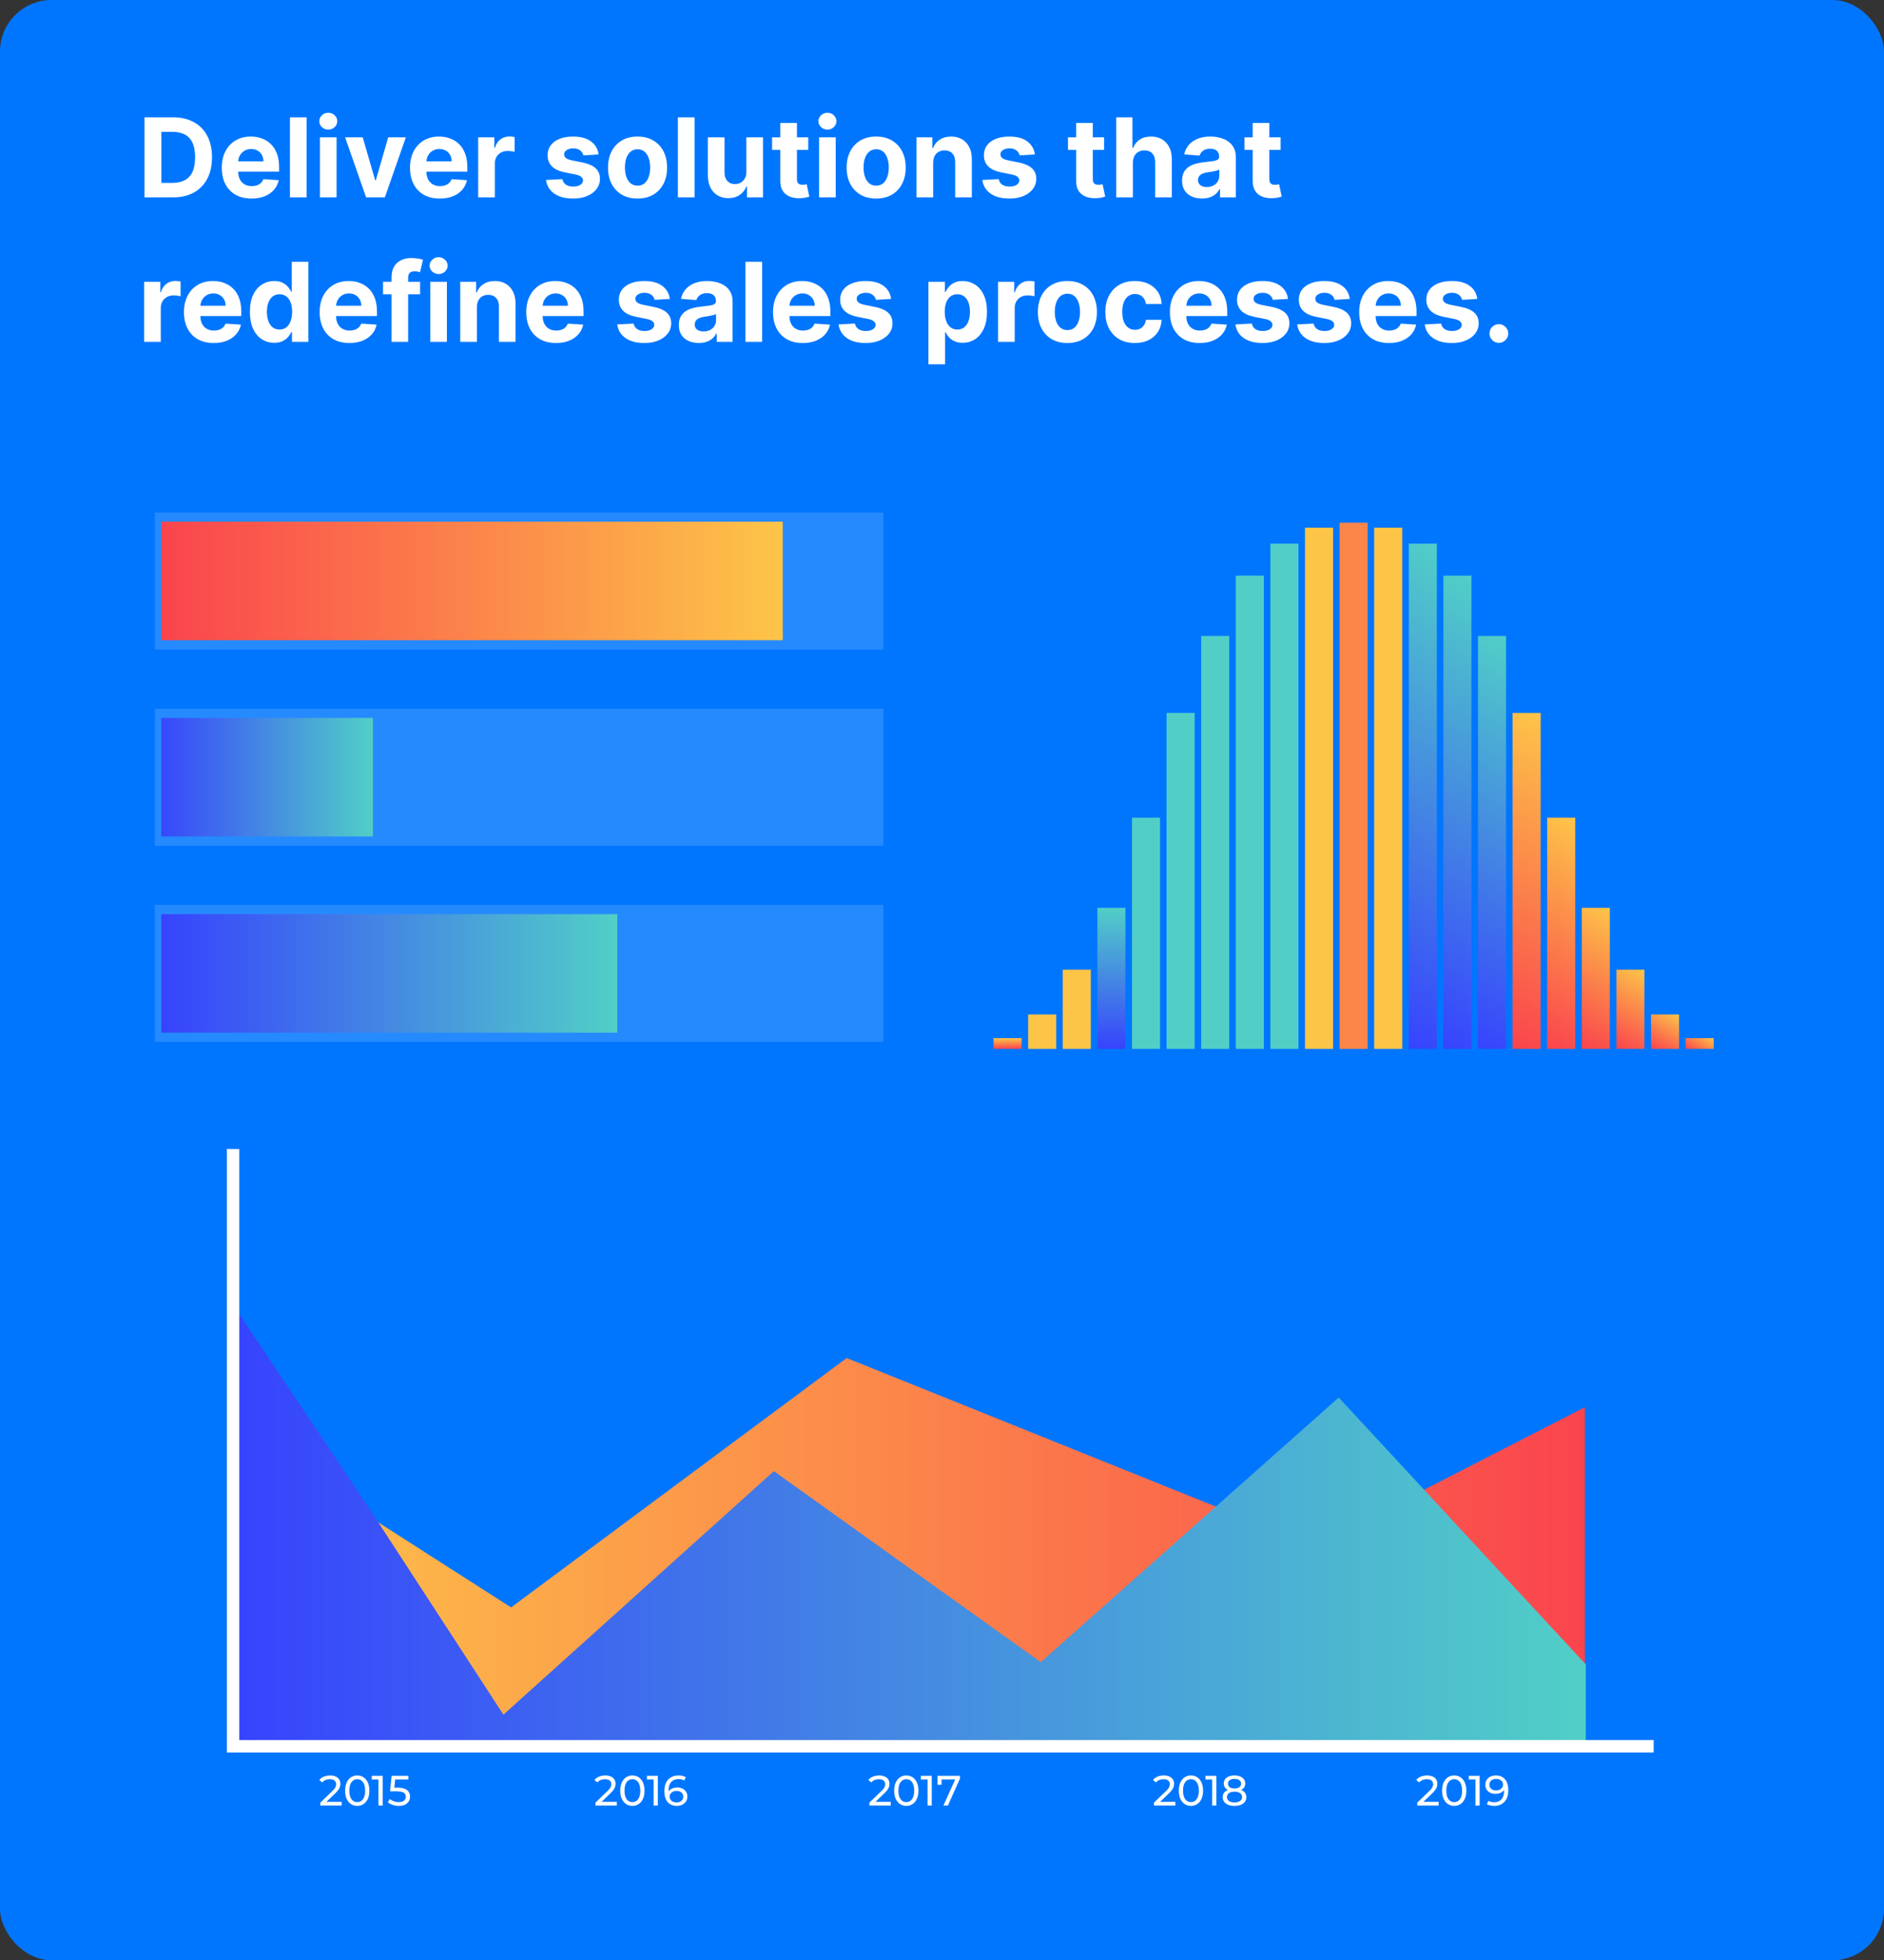 <svg width="548" height="570" viewBox="0 0 548 570" fill="none" xmlns="http://www.w3.org/2000/svg">
<rect x="0" y="0" width="548" height="570" fill="#333333" stroke="none"/>
<rect width="548" height="570" rx="15" fill="#0076FF"/>
<path d="M50.273 57.393H42.023V34.12H50.341C52.682 34.12 54.697 34.586 56.386 35.518C58.076 36.442 59.375 37.771 60.284 39.506C61.201 41.241 61.659 43.317 61.659 45.733C61.659 48.158 61.201 50.241 60.284 51.983C59.375 53.726 58.068 55.063 56.364 55.995C54.667 56.927 52.636 57.393 50.273 57.393ZM46.943 53.177H50.068C51.523 53.177 52.746 52.919 53.739 52.404C54.739 51.881 55.489 51.074 55.989 49.983C56.496 48.885 56.75 47.468 56.75 45.733C56.75 44.014 56.496 42.608 55.989 41.518C55.489 40.427 54.742 39.624 53.75 39.108C52.758 38.593 51.534 38.336 50.08 38.336H46.943V53.177ZM73.168 57.733C71.372 57.733 69.827 57.37 68.531 56.643C67.243 55.908 66.251 54.87 65.554 53.529C64.857 52.181 64.508 50.586 64.508 48.745C64.508 46.949 64.857 45.374 65.554 44.018C66.251 42.661 67.232 41.605 68.497 40.847C69.77 40.09 71.262 39.711 72.974 39.711C74.126 39.711 75.198 39.896 76.19 40.268C77.19 40.631 78.062 41.181 78.804 41.915C79.554 42.65 80.137 43.574 80.554 44.688C80.971 45.794 81.179 47.09 81.179 48.574V49.904H66.44V46.904H76.622C76.622 46.207 76.471 45.59 76.168 45.052C75.865 44.514 75.444 44.093 74.906 43.79C74.376 43.48 73.758 43.324 73.054 43.324C72.319 43.324 71.668 43.495 71.099 43.836C70.539 44.169 70.099 44.62 69.781 45.188C69.463 45.749 69.3 46.374 69.293 47.063V49.915C69.293 50.779 69.452 51.525 69.77 52.154C70.096 52.783 70.554 53.268 71.145 53.608C71.736 53.949 72.437 54.12 73.247 54.12C73.785 54.12 74.278 54.044 74.724 53.893C75.171 53.741 75.554 53.514 75.872 53.211C76.19 52.908 76.433 52.536 76.599 52.097L81.077 52.393C80.849 53.468 80.383 54.408 79.679 55.211C78.982 56.006 78.081 56.627 76.974 57.074C75.876 57.514 74.607 57.733 73.168 57.733ZM89.179 34.12V57.393H84.338V34.12H89.179ZM93.057 57.393V39.938H97.898V57.393H93.057ZM95.489 37.688C94.769 37.688 94.151 37.449 93.636 36.972C93.129 36.487 92.875 35.908 92.875 35.233C92.875 34.567 93.129 33.995 93.636 33.518C94.151 33.033 94.769 32.79 95.489 32.79C96.208 32.79 96.822 33.033 97.329 33.518C97.845 33.995 98.102 34.567 98.102 35.233C98.102 35.908 97.845 36.487 97.329 36.972C96.822 37.449 96.208 37.688 95.489 37.688ZM118.048 39.938L111.946 57.393H106.491L100.389 39.938H105.503L109.128 52.427H109.31L112.923 39.938H118.048ZM127.918 57.733C126.122 57.733 124.577 57.37 123.281 56.643C121.993 55.908 121.001 54.87 120.304 53.529C119.607 52.181 119.259 50.586 119.259 48.745C119.259 46.949 119.607 45.374 120.304 44.018C121.001 42.661 121.982 41.605 123.247 40.847C124.52 40.09 126.012 39.711 127.724 39.711C128.876 39.711 129.948 39.896 130.94 40.268C131.94 40.631 132.812 41.181 133.554 41.915C134.304 42.65 134.887 43.574 135.304 44.688C135.721 45.794 135.929 47.09 135.929 48.574V49.904H121.19V46.904H131.372C131.372 46.207 131.221 45.59 130.918 45.052C130.615 44.514 130.194 44.093 129.656 43.79C129.126 43.48 128.509 43.324 127.804 43.324C127.069 43.324 126.418 43.495 125.849 43.836C125.289 44.169 124.849 44.62 124.531 45.188C124.213 45.749 124.05 46.374 124.043 47.063V49.915C124.043 50.779 124.202 51.525 124.52 52.154C124.846 52.783 125.304 53.268 125.895 53.608C126.486 53.949 127.187 54.12 127.997 54.12C128.535 54.12 129.027 54.044 129.474 53.893C129.921 53.741 130.304 53.514 130.622 53.211C130.94 52.908 131.183 52.536 131.349 52.097L135.827 52.393C135.599 53.468 135.134 54.408 134.429 55.211C133.732 56.006 132.83 56.627 131.724 57.074C130.626 57.514 129.357 57.733 127.918 57.733ZM139.088 57.393V39.938H143.781V42.983H143.963C144.281 41.9 144.815 41.082 145.565 40.529C146.315 39.968 147.179 39.688 148.156 39.688C148.399 39.688 148.66 39.703 148.94 39.733C149.221 39.764 149.467 39.806 149.679 39.858V44.154C149.452 44.086 149.137 44.025 148.736 43.972C148.334 43.919 147.967 43.893 147.634 43.893C146.921 43.893 146.285 44.048 145.724 44.358C145.171 44.661 144.732 45.086 144.406 45.631C144.088 46.177 143.929 46.806 143.929 47.518V57.393H139.088ZM174.111 44.915L169.679 45.188C169.603 44.809 169.44 44.468 169.19 44.165C168.94 43.855 168.611 43.608 168.202 43.427C167.8 43.237 167.319 43.143 166.759 43.143C166.009 43.143 165.376 43.302 164.861 43.62C164.346 43.931 164.088 44.347 164.088 44.87C164.088 45.286 164.255 45.639 164.588 45.927C164.921 46.215 165.493 46.446 166.304 46.62L169.463 47.256C171.16 47.605 172.425 48.165 173.259 48.938C174.092 49.711 174.509 50.726 174.509 51.983C174.509 53.127 174.171 54.131 173.497 54.995C172.83 55.858 171.914 56.533 170.747 57.018C169.588 57.495 168.251 57.733 166.736 57.733C164.425 57.733 162.584 57.252 161.213 56.29C159.849 55.321 159.05 54.002 158.815 52.336L163.577 52.086C163.721 52.79 164.069 53.328 164.622 53.699C165.175 54.063 165.884 54.245 166.747 54.245C167.596 54.245 168.277 54.082 168.793 53.756C169.315 53.423 169.58 52.995 169.588 52.472C169.58 52.033 169.395 51.673 169.031 51.393C168.668 51.105 168.107 50.885 167.349 50.733L164.327 50.131C162.622 49.79 161.353 49.199 160.52 48.358C159.694 47.518 159.281 46.446 159.281 45.143C159.281 44.021 159.584 43.056 160.19 42.245C160.804 41.434 161.664 40.809 162.77 40.37C163.884 39.931 165.187 39.711 166.679 39.711C168.884 39.711 170.618 40.177 171.884 41.108C173.156 42.04 173.899 43.309 174.111 44.915ZM185.443 57.733C183.678 57.733 182.152 57.358 180.864 56.608C179.583 55.851 178.595 54.798 177.898 53.449C177.201 52.093 176.852 50.521 176.852 48.733C176.852 46.931 177.201 45.355 177.898 44.006C178.595 42.65 179.583 41.597 180.864 40.847C182.152 40.09 183.678 39.711 185.443 39.711C187.208 39.711 188.731 40.09 190.011 40.847C191.299 41.597 192.292 42.65 192.989 44.006C193.686 45.355 194.034 46.931 194.034 48.733C194.034 50.521 193.686 52.093 192.989 53.449C192.292 54.798 191.299 55.851 190.011 56.608C188.731 57.358 187.208 57.733 185.443 57.733ZM185.466 53.983C186.269 53.983 186.939 53.756 187.477 53.302C188.015 52.84 188.42 52.211 188.693 51.415C188.973 50.62 189.114 49.715 189.114 48.699C189.114 47.684 188.973 46.779 188.693 45.983C188.42 45.188 188.015 44.559 187.477 44.097C186.939 43.635 186.269 43.404 185.466 43.404C184.655 43.404 183.973 43.635 183.42 44.097C182.875 44.559 182.462 45.188 182.182 45.983C181.909 46.779 181.773 47.684 181.773 48.699C181.773 49.715 181.909 50.62 182.182 51.415C182.462 52.211 182.875 52.84 183.42 53.302C183.973 53.756 184.655 53.983 185.466 53.983ZM202.023 34.12V57.393H197.182V34.12H202.023ZM217.094 49.961V39.938H221.935V57.393H217.287V54.222H217.105C216.711 55.245 216.056 56.067 215.139 56.688C214.23 57.309 213.12 57.62 211.81 57.62C210.643 57.62 209.616 57.355 208.73 56.824C207.844 56.294 207.151 55.54 206.651 54.563C206.158 53.586 205.908 52.415 205.901 51.052V39.938H210.741V50.188C210.749 51.218 211.026 52.033 211.571 52.631C212.116 53.23 212.848 53.529 213.764 53.529C214.348 53.529 214.893 53.396 215.401 53.131C215.908 52.858 216.317 52.457 216.628 51.927C216.946 51.396 217.101 50.741 217.094 49.961ZM235.091 39.938V43.574H224.58V39.938H235.091ZM226.966 35.756H231.807V52.029C231.807 52.476 231.875 52.824 232.011 53.074C232.148 53.317 232.337 53.487 232.58 53.586C232.83 53.684 233.117 53.733 233.443 53.733C233.67 53.733 233.898 53.715 234.125 53.677C234.352 53.631 234.527 53.597 234.648 53.574L235.409 57.177C235.167 57.252 234.826 57.34 234.386 57.438C233.947 57.544 233.413 57.608 232.784 57.631C231.617 57.677 230.595 57.521 229.716 57.165C228.845 56.809 228.167 56.256 227.682 55.506C227.197 54.756 226.958 53.809 226.966 52.665V35.756ZM238.244 57.393V39.938H243.085V57.393H238.244ZM240.676 37.688C239.956 37.688 239.339 37.449 238.824 36.972C238.316 36.487 238.062 35.908 238.062 35.233C238.062 34.567 238.316 33.995 238.824 33.518C239.339 33.033 239.956 32.79 240.676 32.79C241.396 32.79 242.009 33.033 242.517 33.518C243.032 33.995 243.29 34.567 243.29 35.233C243.29 35.908 243.032 36.487 242.517 36.972C242.009 37.449 241.396 37.688 240.676 37.688ZM254.849 57.733C253.084 57.733 251.558 57.358 250.27 56.608C248.99 55.851 248.001 54.798 247.304 53.449C246.607 52.093 246.259 50.521 246.259 48.733C246.259 46.931 246.607 45.355 247.304 44.006C248.001 42.65 248.99 41.597 250.27 40.847C251.558 40.09 253.084 39.711 254.849 39.711C256.615 39.711 258.137 40.09 259.418 40.847C260.705 41.597 261.698 42.65 262.395 44.006C263.092 45.355 263.44 46.931 263.44 48.733C263.44 50.521 263.092 52.093 262.395 53.449C261.698 54.798 260.705 55.851 259.418 56.608C258.137 57.358 256.615 57.733 254.849 57.733ZM254.872 53.983C255.675 53.983 256.346 53.756 256.884 53.302C257.421 52.84 257.827 52.211 258.099 51.415C258.38 50.62 258.52 49.715 258.52 48.699C258.52 47.684 258.38 46.779 258.099 45.983C257.827 45.188 257.421 44.559 256.884 44.097C256.346 43.635 255.675 43.404 254.872 43.404C254.062 43.404 253.38 43.635 252.827 44.097C252.281 44.559 251.868 45.188 251.588 45.983C251.315 46.779 251.179 47.684 251.179 48.699C251.179 49.715 251.315 50.62 251.588 51.415C251.868 52.211 252.281 52.84 252.827 53.302C253.38 53.756 254.062 53.983 254.872 53.983ZM271.429 47.302V57.393H266.588V39.938H271.202V43.018H271.406C271.793 42.002 272.44 41.199 273.349 40.608C274.259 40.01 275.361 39.711 276.656 39.711C277.868 39.711 278.925 39.976 279.827 40.506C280.728 41.036 281.429 41.794 281.929 42.779C282.429 43.756 282.679 44.923 282.679 46.279V57.393H277.838V47.143C277.846 46.074 277.573 45.241 277.02 44.643C276.467 44.036 275.705 43.733 274.736 43.733C274.084 43.733 273.509 43.874 273.009 44.154C272.516 44.434 272.13 44.843 271.849 45.381C271.577 45.911 271.437 46.552 271.429 47.302ZM301.017 44.915L296.585 45.188C296.509 44.809 296.347 44.468 296.097 44.165C295.847 43.855 295.517 43.608 295.108 43.427C294.706 43.237 294.225 43.143 293.665 43.143C292.915 43.143 292.282 43.302 291.767 43.62C291.252 43.931 290.994 44.347 290.994 44.87C290.994 45.286 291.161 45.639 291.494 45.927C291.828 46.215 292.4 46.446 293.21 46.62L296.369 47.256C298.066 47.605 299.331 48.165 300.165 48.938C300.998 49.711 301.415 50.726 301.415 51.983C301.415 53.127 301.078 54.131 300.403 54.995C299.737 55.858 298.82 56.533 297.653 57.018C296.494 57.495 295.157 57.733 293.642 57.733C291.331 57.733 289.491 57.252 288.119 56.29C286.756 55.321 285.956 54.002 285.722 52.336L290.483 52.086C290.627 52.79 290.975 53.328 291.528 53.699C292.081 54.063 292.79 54.245 293.653 54.245C294.502 54.245 295.184 54.082 295.699 53.756C296.222 53.423 296.487 52.995 296.494 52.472C296.487 52.033 296.301 51.673 295.938 51.393C295.574 51.105 295.013 50.885 294.256 50.733L291.233 50.131C289.528 49.79 288.259 49.199 287.426 48.358C286.6 47.518 286.188 46.446 286.188 45.143C286.188 44.021 286.491 43.056 287.097 42.245C287.71 41.434 288.57 40.809 289.676 40.37C290.79 39.931 292.093 39.711 293.585 39.711C295.79 39.711 297.525 40.177 298.79 41.108C300.063 42.04 300.805 43.309 301.017 44.915ZM321.153 39.938V43.574H310.642V39.938H321.153ZM313.028 35.756H317.869V52.029C317.869 52.476 317.938 52.824 318.074 53.074C318.21 53.317 318.4 53.487 318.642 53.586C318.892 53.684 319.18 53.733 319.506 53.733C319.733 53.733 319.96 53.715 320.188 53.677C320.415 53.631 320.589 53.597 320.71 53.574L321.472 57.177C321.229 57.252 320.888 57.34 320.449 57.438C320.009 57.544 319.475 57.608 318.847 57.631C317.68 57.677 316.657 57.521 315.778 57.165C314.907 56.809 314.229 56.256 313.744 55.506C313.259 54.756 313.021 53.809 313.028 52.665V35.756ZM329.523 47.302V57.393H324.682V34.12H329.386V43.018H329.591C329.985 41.987 330.621 41.181 331.5 40.597C332.379 40.006 333.481 39.711 334.807 39.711C336.019 39.711 337.076 39.976 337.977 40.506C338.886 41.029 339.591 41.783 340.091 42.768C340.598 43.745 340.848 44.915 340.841 46.279V57.393H336V47.143C336.008 46.067 335.735 45.23 335.182 44.631C334.636 44.033 333.871 43.733 332.886 43.733C332.227 43.733 331.644 43.874 331.136 44.154C330.636 44.434 330.242 44.843 329.955 45.381C329.674 45.911 329.53 46.552 329.523 47.302ZM349.628 57.722C348.514 57.722 347.522 57.529 346.651 57.143C345.779 56.749 345.09 56.169 344.582 55.404C344.082 54.631 343.832 53.669 343.832 52.518C343.832 51.548 344.01 50.733 344.366 50.074C344.723 49.415 345.207 48.885 345.821 48.483C346.435 48.082 347.132 47.779 347.912 47.574C348.7 47.37 349.526 47.226 350.389 47.143C351.404 47.036 352.223 46.938 352.844 46.847C353.465 46.749 353.916 46.605 354.196 46.415C354.476 46.226 354.616 45.946 354.616 45.574V45.506C354.616 44.786 354.389 44.23 353.935 43.836C353.488 43.442 352.851 43.245 352.026 43.245C351.154 43.245 350.461 43.438 349.946 43.824C349.431 44.203 349.09 44.681 348.923 45.256L344.446 44.893C344.673 43.832 345.12 42.915 345.787 42.143C346.454 41.362 347.313 40.764 348.366 40.347C349.427 39.923 350.654 39.711 352.048 39.711C353.018 39.711 353.946 39.824 354.832 40.052C355.726 40.279 356.518 40.631 357.207 41.108C357.904 41.586 358.454 42.199 358.855 42.949C359.257 43.692 359.457 44.582 359.457 45.62V57.393H354.866V54.972H354.73C354.45 55.518 354.075 55.999 353.605 56.415C353.135 56.824 352.571 57.146 351.912 57.381C351.253 57.608 350.491 57.722 349.628 57.722ZM351.014 54.381C351.726 54.381 352.355 54.241 352.901 53.961C353.446 53.673 353.874 53.286 354.185 52.802C354.495 52.317 354.651 51.768 354.651 51.154V49.302C354.499 49.4 354.291 49.491 354.026 49.574C353.768 49.65 353.476 49.722 353.151 49.79C352.825 49.851 352.499 49.908 352.173 49.961C351.848 50.006 351.552 50.048 351.287 50.086C350.719 50.169 350.223 50.302 349.798 50.483C349.374 50.665 349.045 50.911 348.81 51.222C348.575 51.525 348.457 51.904 348.457 52.358C348.457 53.018 348.696 53.521 349.173 53.87C349.658 54.211 350.272 54.381 351.014 54.381ZM372.497 39.938V43.574H361.986V39.938H372.497ZM364.372 35.756H369.213V52.029C369.213 52.476 369.281 52.824 369.418 53.074C369.554 53.317 369.743 53.487 369.986 53.586C370.236 53.684 370.524 53.733 370.849 53.733C371.077 53.733 371.304 53.715 371.531 53.677C371.759 53.631 371.933 53.597 372.054 53.574L372.815 57.177C372.573 57.252 372.232 57.34 371.793 57.438C371.353 57.544 370.819 57.608 370.19 57.631C369.024 57.677 368.001 57.521 367.122 57.165C366.251 56.809 365.573 56.256 365.088 55.506C364.603 54.756 364.365 53.809 364.372 52.665V35.756ZM41.932 99.393V81.938H46.625V84.984H46.807C47.125 83.9 47.659 83.082 48.409 82.529C49.159 81.968 50.023 81.688 51 81.688C51.242 81.688 51.504 81.703 51.784 81.734C52.064 81.764 52.311 81.805 52.523 81.859V86.154C52.295 86.086 51.981 86.025 51.58 85.972C51.178 85.919 50.811 85.893 50.477 85.893C49.765 85.893 49.129 86.048 48.568 86.359C48.015 86.662 47.576 87.086 47.25 87.631C46.932 88.177 46.773 88.805 46.773 89.518V99.393H41.932ZM62.168 99.734C60.372 99.734 58.827 99.37 57.531 98.643C56.243 97.908 55.251 96.87 54.554 95.529C53.857 94.18 53.508 92.586 53.508 90.745C53.508 88.949 53.857 87.374 54.554 86.018C55.251 84.662 56.232 83.605 57.497 82.847C58.77 82.09 60.262 81.711 61.974 81.711C63.126 81.711 64.198 81.896 65.19 82.268C66.19 82.631 67.062 83.18 67.804 83.915C68.554 84.65 69.137 85.574 69.554 86.688C69.971 87.794 70.179 89.09 70.179 90.574V91.904H55.44V88.904H65.622C65.622 88.207 65.471 87.59 65.168 87.052C64.865 86.514 64.444 86.093 63.906 85.79C63.376 85.48 62.758 85.324 62.054 85.324C61.319 85.324 60.668 85.495 60.099 85.836C59.539 86.169 59.099 86.62 58.781 87.188C58.463 87.749 58.3 88.374 58.293 89.063V91.915C58.293 92.779 58.452 93.525 58.77 94.154C59.096 94.783 59.554 95.268 60.145 95.609C60.736 95.949 61.437 96.12 62.247 96.12C62.785 96.12 63.278 96.044 63.724 95.893C64.171 95.741 64.554 95.514 64.872 95.211C65.19 94.908 65.433 94.537 65.599 94.097L70.077 94.393C69.849 95.468 69.383 96.408 68.679 97.211C67.982 98.006 67.081 98.627 65.974 99.074C64.876 99.514 63.607 99.734 62.168 99.734ZM79.77 99.677C78.444 99.677 77.243 99.336 76.168 98.654C75.099 97.965 74.251 96.953 73.622 95.62C73.001 94.279 72.69 92.635 72.69 90.688C72.69 88.688 73.012 87.025 73.656 85.699C74.3 84.366 75.156 83.37 76.224 82.711C77.3 82.044 78.478 81.711 79.758 81.711C80.736 81.711 81.55 81.877 82.202 82.211C82.861 82.537 83.391 82.946 83.793 83.438C84.202 83.923 84.512 84.4 84.724 84.87H84.872V76.12H89.702V99.393H84.929V96.597H84.724C84.497 97.082 84.175 97.563 83.758 98.04C83.349 98.51 82.815 98.9 82.156 99.211C81.505 99.521 80.709 99.677 79.77 99.677ZM81.304 95.824C82.084 95.824 82.743 95.612 83.281 95.188C83.827 94.756 84.243 94.154 84.531 93.381C84.827 92.609 84.974 91.703 84.974 90.665C84.974 89.627 84.831 88.726 84.543 87.961C84.255 87.196 83.838 86.605 83.293 86.188C82.747 85.771 82.084 85.563 81.304 85.563C80.508 85.563 79.838 85.779 79.293 86.211C78.747 86.643 78.334 87.241 78.054 88.006C77.774 88.771 77.633 89.658 77.633 90.665C77.633 91.68 77.774 92.578 78.054 93.359C78.342 94.131 78.755 94.737 79.293 95.177C79.838 95.609 80.508 95.824 81.304 95.824ZM101.636 99.734C99.841 99.734 98.296 99.37 97 98.643C95.712 97.908 94.72 96.87 94.023 95.529C93.326 94.18 92.977 92.586 92.977 90.745C92.977 88.949 93.326 87.374 94.023 86.018C94.72 84.662 95.701 83.605 96.966 82.847C98.239 82.09 99.731 81.711 101.443 81.711C102.595 81.711 103.667 81.896 104.659 82.268C105.659 82.631 106.53 83.18 107.273 83.915C108.023 84.65 108.606 85.574 109.023 86.688C109.439 87.794 109.648 89.09 109.648 90.574V91.904H94.909V88.904H105.091C105.091 88.207 104.939 87.59 104.636 87.052C104.333 86.514 103.913 86.093 103.375 85.79C102.845 85.48 102.227 85.324 101.523 85.324C100.788 85.324 100.136 85.495 99.568 85.836C99.008 86.169 98.568 86.62 98.25 87.188C97.932 87.749 97.769 88.374 97.761 89.063V91.915C97.761 92.779 97.921 93.525 98.239 94.154C98.564 94.783 99.023 95.268 99.614 95.609C100.205 95.949 100.905 96.12 101.716 96.12C102.254 96.12 102.746 96.044 103.193 95.893C103.64 95.741 104.023 95.514 104.341 95.211C104.659 94.908 104.902 94.537 105.068 94.097L109.545 94.393C109.318 95.468 108.852 96.408 108.148 97.211C107.451 98.006 106.549 98.627 105.443 99.074C104.345 99.514 103.076 99.734 101.636 99.734ZM122.193 81.938V85.574H111.42V81.938H122.193ZM113.886 99.393V80.677C113.886 79.412 114.133 78.362 114.625 77.529C115.125 76.696 115.807 76.071 116.67 75.654C117.534 75.237 118.515 75.029 119.614 75.029C120.356 75.029 121.034 75.086 121.648 75.199C122.269 75.313 122.731 75.415 123.034 75.506L122.17 79.143C121.981 79.082 121.746 79.025 121.466 78.972C121.193 78.919 120.913 78.893 120.625 78.893C119.913 78.893 119.417 79.059 119.136 79.393C118.856 79.718 118.716 80.177 118.716 80.768V99.393H113.886ZM125.151 99.393V81.938H129.991V99.393H125.151ZM127.582 79.688C126.863 79.688 126.245 79.449 125.73 78.972C125.223 78.487 124.969 77.908 124.969 77.234C124.969 76.567 125.223 75.995 125.73 75.518C126.245 75.033 126.863 74.79 127.582 74.79C128.302 74.79 128.916 75.033 129.423 75.518C129.938 75.995 130.196 76.567 130.196 77.234C130.196 77.908 129.938 78.487 129.423 78.972C128.916 79.449 128.302 79.688 127.582 79.688ZM138.71 89.302V99.393H133.869V81.938H138.483V85.018H138.688C139.074 84.002 139.722 83.199 140.631 82.609C141.54 82.01 142.642 81.711 143.938 81.711C145.15 81.711 146.206 81.976 147.108 82.506C148.009 83.037 148.71 83.794 149.21 84.779C149.71 85.756 149.96 86.923 149.96 88.279V99.393H145.119V89.143C145.127 88.074 144.854 87.241 144.301 86.643C143.748 86.037 142.987 85.734 142.017 85.734C141.366 85.734 140.79 85.874 140.29 86.154C139.797 86.434 139.411 86.843 139.131 87.381C138.858 87.912 138.718 88.552 138.71 89.302ZM161.73 99.734C159.935 99.734 158.389 99.37 157.094 98.643C155.806 97.908 154.813 96.87 154.116 95.529C153.42 94.18 153.071 92.586 153.071 90.745C153.071 88.949 153.42 87.374 154.116 86.018C154.813 84.662 155.795 83.605 157.06 82.847C158.332 82.09 159.825 81.711 161.537 81.711C162.688 81.711 163.76 81.896 164.753 82.268C165.753 82.631 166.624 83.18 167.366 83.915C168.116 84.65 168.7 85.574 169.116 86.688C169.533 87.794 169.741 89.09 169.741 90.574V91.904H155.003V88.904H165.185C165.185 88.207 165.033 87.59 164.73 87.052C164.427 86.514 164.007 86.093 163.469 85.79C162.938 85.48 162.321 85.324 161.616 85.324C160.882 85.324 160.23 85.495 159.662 85.836C159.101 86.169 158.662 86.62 158.344 87.188C158.026 87.749 157.863 88.374 157.855 89.063V91.915C157.855 92.779 158.014 93.525 158.332 94.154C158.658 94.783 159.116 95.268 159.707 95.609C160.298 95.949 160.999 96.12 161.81 96.12C162.348 96.12 162.84 96.044 163.287 95.893C163.734 95.741 164.116 95.514 164.435 95.211C164.753 94.908 164.995 94.537 165.162 94.097L169.639 94.393C169.412 95.468 168.946 96.408 168.241 97.211C167.545 98.006 166.643 98.627 165.537 99.074C164.438 99.514 163.17 99.734 161.73 99.734ZM194.83 86.915L190.398 87.188C190.322 86.809 190.159 86.468 189.909 86.165C189.659 85.855 189.33 85.609 188.92 85.427C188.519 85.237 188.038 85.143 187.477 85.143C186.727 85.143 186.095 85.302 185.58 85.62C185.064 85.93 184.807 86.347 184.807 86.87C184.807 87.287 184.973 87.639 185.307 87.927C185.64 88.215 186.212 88.446 187.023 88.62L190.182 89.256C191.879 89.605 193.144 90.165 193.977 90.938C194.811 91.711 195.227 92.726 195.227 93.984C195.227 95.127 194.89 96.131 194.216 96.995C193.549 97.859 192.633 98.533 191.466 99.018C190.307 99.495 188.97 99.734 187.455 99.734C185.144 99.734 183.303 99.252 181.932 98.29C180.568 97.321 179.769 96.002 179.534 94.336L184.295 94.086C184.439 94.79 184.788 95.328 185.341 95.699C185.894 96.063 186.602 96.245 187.466 96.245C188.314 96.245 188.996 96.082 189.511 95.756C190.034 95.423 190.299 94.995 190.307 94.472C190.299 94.033 190.114 93.673 189.75 93.393C189.386 93.105 188.826 92.885 188.068 92.734L185.045 92.131C183.341 91.79 182.072 91.199 181.239 90.359C180.413 89.518 180 88.446 180 87.143C180 86.021 180.303 85.055 180.909 84.245C181.523 83.434 182.383 82.809 183.489 82.37C184.602 81.93 185.905 81.711 187.398 81.711C189.602 81.711 191.337 82.177 192.602 83.109C193.875 84.04 194.617 85.309 194.83 86.915ZM203.253 99.722C202.139 99.722 201.147 99.529 200.276 99.143C199.404 98.749 198.715 98.169 198.207 97.404C197.707 96.631 197.457 95.669 197.457 94.518C197.457 93.548 197.635 92.734 197.991 92.074C198.348 91.415 198.832 90.885 199.446 90.484C200.06 90.082 200.757 89.779 201.537 89.574C202.325 89.37 203.151 89.226 204.014 89.143C205.029 89.037 205.848 88.938 206.469 88.847C207.09 88.749 207.541 88.605 207.821 88.415C208.101 88.226 208.241 87.946 208.241 87.574V87.506C208.241 86.787 208.014 86.23 207.56 85.836C207.113 85.442 206.476 85.245 205.651 85.245C204.779 85.245 204.086 85.438 203.571 85.824C203.056 86.203 202.715 86.68 202.548 87.256L198.071 86.893C198.298 85.832 198.745 84.915 199.412 84.143C200.079 83.362 200.938 82.764 201.991 82.347C203.052 81.923 204.279 81.711 205.673 81.711C206.643 81.711 207.571 81.824 208.457 82.052C209.351 82.279 210.143 82.631 210.832 83.109C211.529 83.586 212.079 84.199 212.48 84.949C212.882 85.692 213.082 86.582 213.082 87.62V99.393H208.491V96.972H208.355C208.075 97.518 207.7 97.999 207.23 98.415C206.76 98.824 206.196 99.146 205.537 99.381C204.878 99.609 204.116 99.722 203.253 99.722ZM204.639 96.381C205.351 96.381 205.98 96.241 206.526 95.961C207.071 95.673 207.499 95.287 207.81 94.802C208.12 94.317 208.276 93.768 208.276 93.154V91.302C208.124 91.4 207.916 91.491 207.651 91.574C207.393 91.65 207.101 91.722 206.776 91.79C206.45 91.851 206.124 91.908 205.798 91.961C205.473 92.006 205.177 92.048 204.912 92.086C204.344 92.169 203.848 92.302 203.423 92.484C202.999 92.665 202.67 92.912 202.435 93.222C202.2 93.525 202.082 93.904 202.082 94.359C202.082 95.018 202.321 95.521 202.798 95.87C203.283 96.211 203.897 96.381 204.639 96.381ZM221.679 76.12V99.393H216.838V76.12H221.679ZM233.511 99.734C231.716 99.734 230.17 99.37 228.875 98.643C227.587 97.908 226.595 96.87 225.898 95.529C225.201 94.18 224.852 92.586 224.852 90.745C224.852 88.949 225.201 87.374 225.898 86.018C226.595 84.662 227.576 83.605 228.841 82.847C230.114 82.09 231.606 81.711 233.318 81.711C234.47 81.711 235.542 81.896 236.534 82.268C237.534 82.631 238.405 83.18 239.148 83.915C239.898 84.65 240.481 85.574 240.898 86.688C241.314 87.794 241.523 89.09 241.523 90.574V91.904H226.784V88.904H236.966C236.966 88.207 236.814 87.59 236.511 87.052C236.208 86.514 235.788 86.093 235.25 85.79C234.72 85.48 234.102 85.324 233.398 85.324C232.663 85.324 232.011 85.495 231.443 85.836C230.883 86.169 230.443 86.62 230.125 87.188C229.807 87.749 229.644 88.374 229.636 89.063V91.915C229.636 92.779 229.795 93.525 230.114 94.154C230.439 94.783 230.898 95.268 231.489 95.609C232.08 95.949 232.78 96.12 233.591 96.12C234.129 96.12 234.621 96.044 235.068 95.893C235.515 95.741 235.898 95.514 236.216 95.211C236.534 94.908 236.777 94.537 236.943 94.097L241.42 94.393C241.193 95.468 240.727 96.408 240.023 97.211C239.326 98.006 238.424 98.627 237.318 99.074C236.22 99.514 234.951 99.734 233.511 99.734ZM259.205 86.915L254.773 87.188C254.697 86.809 254.534 86.468 254.284 86.165C254.034 85.855 253.705 85.609 253.295 85.427C252.894 85.237 252.413 85.143 251.852 85.143C251.102 85.143 250.47 85.302 249.955 85.62C249.439 85.93 249.182 86.347 249.182 86.87C249.182 87.287 249.348 87.639 249.682 87.927C250.015 88.215 250.587 88.446 251.398 88.62L254.557 89.256C256.254 89.605 257.519 90.165 258.352 90.938C259.186 91.711 259.602 92.726 259.602 93.984C259.602 95.127 259.265 96.131 258.591 96.995C257.924 97.859 257.008 98.533 255.841 99.018C254.682 99.495 253.345 99.734 251.83 99.734C249.519 99.734 247.678 99.252 246.307 98.29C244.943 97.321 244.144 96.002 243.909 94.336L248.67 94.086C248.814 94.79 249.163 95.328 249.716 95.699C250.269 96.063 250.977 96.245 251.841 96.245C252.689 96.245 253.371 96.082 253.886 95.756C254.409 95.423 254.674 94.995 254.682 94.472C254.674 94.033 254.489 93.673 254.125 93.393C253.761 93.105 253.201 92.885 252.443 92.734L249.42 92.131C247.716 91.79 246.447 91.199 245.614 90.359C244.788 89.518 244.375 88.446 244.375 87.143C244.375 86.021 244.678 85.055 245.284 84.245C245.898 83.434 246.758 82.809 247.864 82.37C248.977 81.93 250.28 81.711 251.773 81.711C253.977 81.711 255.712 82.177 256.977 83.109C258.25 84.04 258.992 85.309 259.205 86.915ZM270.057 105.938V81.938H274.83V84.87H275.045C275.258 84.4 275.564 83.923 275.966 83.438C276.375 82.946 276.905 82.537 277.557 82.211C278.216 81.877 279.034 81.711 280.011 81.711C281.284 81.711 282.458 82.044 283.534 82.711C284.61 83.37 285.47 84.366 286.114 85.699C286.758 87.025 287.08 88.688 287.08 90.688C287.08 92.635 286.765 94.279 286.136 95.62C285.515 96.953 284.667 97.965 283.591 98.654C282.523 99.336 281.326 99.677 280 99.677C279.061 99.677 278.261 99.521 277.602 99.211C276.951 98.9 276.417 98.51 276 98.04C275.583 97.563 275.265 97.082 275.045 96.597H274.898V105.938H270.057ZM274.795 90.665C274.795 91.703 274.939 92.609 275.227 93.381C275.515 94.154 275.932 94.756 276.477 95.188C277.023 95.612 277.686 95.824 278.466 95.824C279.254 95.824 279.92 95.609 280.466 95.177C281.011 94.737 281.424 94.131 281.705 93.359C281.992 92.578 282.136 91.68 282.136 90.665C282.136 89.658 281.996 88.771 281.716 88.006C281.436 87.241 281.023 86.643 280.477 86.211C279.932 85.779 279.261 85.563 278.466 85.563C277.678 85.563 277.011 85.771 276.466 86.188C275.928 86.605 275.515 87.196 275.227 87.961C274.939 88.726 274.795 89.627 274.795 90.665ZM290.307 99.393V81.938H295V84.984H295.182C295.5 83.9 296.034 83.082 296.784 82.529C297.534 81.968 298.398 81.688 299.375 81.688C299.617 81.688 299.879 81.703 300.159 81.734C300.439 81.764 300.686 81.805 300.898 81.859V86.154C300.67 86.086 300.356 86.025 299.955 85.972C299.553 85.919 299.186 85.893 298.852 85.893C298.14 85.893 297.504 86.048 296.943 86.359C296.39 86.662 295.951 87.086 295.625 87.631C295.307 88.177 295.148 88.805 295.148 89.518V99.393H290.307ZM310.474 99.734C308.709 99.734 307.183 99.359 305.895 98.609C304.615 97.851 303.626 96.798 302.929 95.449C302.232 94.093 301.884 92.521 301.884 90.734C301.884 88.93 302.232 87.355 302.929 86.006C303.626 84.65 304.615 83.597 305.895 82.847C307.183 82.09 308.709 81.711 310.474 81.711C312.24 81.711 313.762 82.09 315.043 82.847C316.33 83.597 317.323 84.65 318.02 86.006C318.717 87.355 319.065 88.93 319.065 90.734C319.065 92.521 318.717 94.093 318.02 95.449C317.323 96.798 316.33 97.851 315.043 98.609C313.762 99.359 312.24 99.734 310.474 99.734ZM310.497 95.984C311.3 95.984 311.971 95.756 312.509 95.302C313.046 94.84 313.452 94.211 313.724 93.415C314.005 92.62 314.145 91.715 314.145 90.699C314.145 89.684 314.005 88.779 313.724 87.984C313.452 87.188 313.046 86.559 312.509 86.097C311.971 85.635 311.3 85.404 310.497 85.404C309.687 85.404 309.005 85.635 308.452 86.097C307.906 86.559 307.493 87.188 307.213 87.984C306.94 88.779 306.804 89.684 306.804 90.699C306.804 91.715 306.94 92.62 307.213 93.415C307.493 94.211 307.906 94.84 308.452 95.302C309.005 95.756 309.687 95.984 310.497 95.984ZM330.099 99.734C328.312 99.734 326.774 99.355 325.486 98.597C324.205 97.832 323.221 96.771 322.531 95.415C321.849 94.059 321.509 92.499 321.509 90.734C321.509 88.946 321.853 87.377 322.543 86.029C323.24 84.673 324.228 83.616 325.509 82.859C326.789 82.093 328.312 81.711 330.077 81.711C331.599 81.711 332.933 81.987 334.077 82.54C335.221 83.093 336.126 83.87 336.793 84.87C337.459 85.87 337.827 87.044 337.895 88.393H333.327C333.198 87.521 332.857 86.821 332.304 86.29C331.759 85.752 331.043 85.484 330.156 85.484C329.406 85.484 328.751 85.688 328.19 86.097C327.637 86.499 327.205 87.086 326.895 87.859C326.584 88.631 326.429 89.567 326.429 90.665C326.429 91.779 326.58 92.726 326.884 93.506C327.194 94.287 327.63 94.881 328.19 95.29C328.751 95.699 329.406 95.904 330.156 95.904C330.709 95.904 331.205 95.79 331.645 95.563C332.092 95.336 332.459 95.006 332.747 94.574C333.043 94.135 333.236 93.609 333.327 92.995H337.895C337.819 94.328 337.455 95.502 336.804 96.518C336.16 97.525 335.27 98.313 334.134 98.881C332.997 99.449 331.652 99.734 330.099 99.734ZM348.949 99.734C347.153 99.734 345.608 99.37 344.312 98.643C343.025 97.908 342.032 96.87 341.335 95.529C340.638 94.18 340.29 92.586 340.29 90.745C340.29 88.949 340.638 87.374 341.335 86.018C342.032 84.662 343.013 83.605 344.278 82.847C345.551 82.09 347.044 81.711 348.756 81.711C349.907 81.711 350.979 81.896 351.972 82.268C352.972 82.631 353.843 83.18 354.585 83.915C355.335 84.65 355.919 85.574 356.335 86.688C356.752 87.794 356.96 89.09 356.96 90.574V91.904H342.222V88.904H352.403C352.403 88.207 352.252 87.59 351.949 87.052C351.646 86.514 351.225 86.093 350.688 85.79C350.157 85.48 349.54 85.324 348.835 85.324C348.1 85.324 347.449 85.495 346.881 85.836C346.32 86.169 345.881 86.62 345.562 87.188C345.244 87.749 345.081 88.374 345.074 89.063V91.915C345.074 92.779 345.233 93.525 345.551 94.154C345.877 94.783 346.335 95.268 346.926 95.609C347.517 95.949 348.218 96.12 349.028 96.12C349.566 96.12 350.059 96.044 350.506 95.893C350.953 95.741 351.335 95.514 351.653 95.211C351.972 94.908 352.214 94.537 352.381 94.097L356.858 94.393C356.631 95.468 356.165 96.408 355.46 97.211C354.763 98.006 353.862 98.627 352.756 99.074C351.657 99.514 350.388 99.734 348.949 99.734ZM374.642 86.915L370.21 87.188C370.134 86.809 369.972 86.468 369.722 86.165C369.472 85.855 369.142 85.609 368.733 85.427C368.331 85.237 367.85 85.143 367.29 85.143C366.54 85.143 365.907 85.302 365.392 85.62C364.877 85.93 364.619 86.347 364.619 86.87C364.619 87.287 364.786 87.639 365.119 87.927C365.453 88.215 366.025 88.446 366.835 88.62L369.994 89.256C371.691 89.605 372.956 90.165 373.79 90.938C374.623 91.711 375.04 92.726 375.04 93.984C375.04 95.127 374.703 96.131 374.028 96.995C373.362 97.859 372.445 98.533 371.278 99.018C370.119 99.495 368.782 99.734 367.267 99.734C364.956 99.734 363.116 99.252 361.744 98.29C360.381 97.321 359.581 96.002 359.347 94.336L364.108 94.086C364.252 94.79 364.6 95.328 365.153 95.699C365.706 96.063 366.415 96.245 367.278 96.245C368.127 96.245 368.809 96.082 369.324 95.756C369.847 95.423 370.112 94.995 370.119 94.472C370.112 94.033 369.926 93.673 369.562 93.393C369.199 93.105 368.638 92.885 367.881 92.734L364.858 92.131C363.153 91.79 361.884 91.199 361.051 90.359C360.225 89.518 359.812 88.446 359.812 87.143C359.812 86.021 360.116 85.055 360.722 84.245C361.335 83.434 362.195 82.809 363.301 82.37C364.415 81.93 365.718 81.711 367.21 81.711C369.415 81.711 371.15 82.177 372.415 83.109C373.688 84.04 374.43 85.309 374.642 86.915ZM392.611 86.915L388.179 87.188C388.103 86.809 387.94 86.468 387.69 86.165C387.44 85.855 387.111 85.609 386.702 85.427C386.3 85.237 385.819 85.143 385.259 85.143C384.509 85.143 383.876 85.302 383.361 85.62C382.846 85.93 382.588 86.347 382.588 86.87C382.588 87.287 382.755 87.639 383.088 87.927C383.421 88.215 383.993 88.446 384.804 88.62L387.963 89.256C389.66 89.605 390.925 90.165 391.759 90.938C392.592 91.711 393.009 92.726 393.009 93.984C393.009 95.127 392.671 96.131 391.997 96.995C391.33 97.859 390.414 98.533 389.247 99.018C388.088 99.495 386.751 99.734 385.236 99.734C382.925 99.734 381.084 99.252 379.713 98.29C378.349 97.321 377.55 96.002 377.315 94.336L382.077 94.086C382.221 94.79 382.569 95.328 383.122 95.699C383.675 96.063 384.384 96.245 385.247 96.245C386.096 96.245 386.777 96.082 387.293 95.756C387.815 95.423 388.08 94.995 388.088 94.472C388.08 94.033 387.895 93.673 387.531 93.393C387.168 93.105 386.607 92.885 385.849 92.734L382.827 92.131C381.122 91.79 379.853 91.199 379.02 90.359C378.194 89.518 377.781 88.446 377.781 87.143C377.781 86.021 378.084 85.055 378.69 84.245C379.304 83.434 380.164 82.809 381.27 82.37C382.384 81.93 383.687 81.711 385.179 81.711C387.384 81.711 389.118 82.177 390.384 83.109C391.656 84.04 392.399 85.309 392.611 86.915ZM404.011 99.734C402.216 99.734 400.67 99.37 399.375 98.643C398.087 97.908 397.095 96.87 396.398 95.529C395.701 94.18 395.352 92.586 395.352 90.745C395.352 88.949 395.701 87.374 396.398 86.018C397.095 84.662 398.076 83.605 399.341 82.847C400.614 82.09 402.106 81.711 403.818 81.711C404.97 81.711 406.042 81.896 407.034 82.268C408.034 82.631 408.905 83.18 409.648 83.915C410.398 84.65 410.981 85.574 411.398 86.688C411.814 87.794 412.023 89.09 412.023 90.574V91.904H397.284V88.904H407.466C407.466 88.207 407.314 87.59 407.011 87.052C406.708 86.514 406.288 86.093 405.75 85.79C405.22 85.48 404.602 85.324 403.898 85.324C403.163 85.324 402.511 85.495 401.943 85.836C401.383 86.169 400.943 86.62 400.625 87.188C400.307 87.749 400.144 88.374 400.136 89.063V91.915C400.136 92.779 400.295 93.525 400.614 94.154C400.939 94.783 401.398 95.268 401.989 95.609C402.58 95.949 403.28 96.12 404.091 96.12C404.629 96.12 405.121 96.044 405.568 95.893C406.015 95.741 406.398 95.514 406.716 95.211C407.034 94.908 407.277 94.537 407.443 94.097L411.92 94.393C411.693 95.468 411.227 96.408 410.523 97.211C409.826 98.006 408.924 98.627 407.818 99.074C406.72 99.514 405.451 99.734 404.011 99.734ZM429.705 86.915L425.273 87.188C425.197 86.809 425.034 86.468 424.784 86.165C424.534 85.855 424.205 85.609 423.795 85.427C423.394 85.237 422.913 85.143 422.352 85.143C421.602 85.143 420.97 85.302 420.455 85.62C419.939 85.93 419.682 86.347 419.682 86.87C419.682 87.287 419.848 87.639 420.182 87.927C420.515 88.215 421.087 88.446 421.898 88.62L425.057 89.256C426.754 89.605 428.019 90.165 428.852 90.938C429.686 91.711 430.102 92.726 430.102 93.984C430.102 95.127 429.765 96.131 429.091 96.995C428.424 97.859 427.508 98.533 426.341 99.018C425.182 99.495 423.845 99.734 422.33 99.734C420.019 99.734 418.178 99.252 416.807 98.29C415.443 97.321 414.644 96.002 414.409 94.336L419.17 94.086C419.314 94.79 419.663 95.328 420.216 95.699C420.769 96.063 421.477 96.245 422.341 96.245C423.189 96.245 423.871 96.082 424.386 95.756C424.909 95.423 425.174 94.995 425.182 94.472C425.174 94.033 424.989 93.673 424.625 93.393C424.261 93.105 423.701 92.885 422.943 92.734L419.92 92.131C418.216 91.79 416.947 91.199 416.114 90.359C415.288 89.518 414.875 88.446 414.875 87.143C414.875 86.021 415.178 85.055 415.784 84.245C416.398 83.434 417.258 82.809 418.364 82.37C419.477 81.93 420.78 81.711 422.273 81.711C424.477 81.711 426.212 82.177 427.477 83.109C428.75 84.04 429.492 85.309 429.705 86.915ZM435.98 99.688C435.23 99.688 434.586 99.423 434.048 98.893C433.518 98.355 433.253 97.711 433.253 96.961C433.253 96.218 433.518 95.582 434.048 95.052C434.586 94.521 435.23 94.256 435.98 94.256C436.707 94.256 437.344 94.521 437.889 95.052C438.435 95.582 438.707 96.218 438.707 96.961C438.707 97.461 438.579 97.919 438.321 98.336C438.071 98.745 437.741 99.074 437.332 99.324C436.923 99.567 436.473 99.688 435.98 99.688Z" fill="white"/>
<g clip-path="url(#clip0_2888_1103)">
<g opacity="0.15">
<path d="M257 263.12H45V303H257V263.12Z" fill="white"/>
</g>
<path d="M179.539 265.816H46.927V300.286H179.539V265.816Z" fill="url(#paint0_linear_2888_1103)"/>
<g opacity="0.15">
<path d="M257 206.06H45V245.94H257V206.06Z" fill="white"/>
</g>
<path d="M108.474 208.755H46.927V243.226H108.474V208.755Z" fill="url(#paint1_linear_2888_1103)"/>
<g opacity="0.15">
<path d="M257 149H45V188.88H257V149Z" fill="white"/>
</g>
<path d="M227.675 151.695H46.927V186.166H227.675V151.695Z" fill="url(#paint2_linear_2888_1103)"/>
</g>
<g clip-path="url(#clip1_2888_1103)">
<path d="M93.16 525.011V524.17L96.683 520.771C96.996 520.474 97.227 520.215 97.375 519.992C97.532 519.761 97.635 519.551 97.684 519.362C97.742 519.164 97.771 518.974 97.771 518.793C97.771 518.348 97.614 517.998 97.301 517.742C96.988 517.487 96.53 517.359 95.929 517.359C95.467 517.359 95.051 517.438 94.68 517.594C94.309 517.742 93.988 517.977 93.716 518.299L92.876 517.569C93.205 517.149 93.646 516.828 94.198 516.605C94.758 516.374 95.373 516.259 96.04 516.259C96.642 516.259 97.165 516.358 97.61 516.556C98.055 516.745 98.397 517.021 98.636 517.384C98.883 517.747 99.007 518.175 99.007 518.67C99.007 518.95 98.97 519.226 98.895 519.498C98.821 519.77 98.681 520.058 98.475 520.363C98.269 520.668 97.972 521.01 97.585 521.389L94.445 524.418L94.149 523.936H99.378V525.011H93.16ZM103.917 525.11C103.241 525.11 102.636 524.937 102.1 524.591C101.573 524.245 101.152 523.742 100.839 523.083C100.534 522.423 100.382 521.624 100.382 520.684C100.382 519.745 100.534 518.946 100.839 518.286C101.152 517.627 101.573 517.124 102.1 516.778C102.636 516.432 103.241 516.259 103.917 516.259C104.585 516.259 105.186 516.432 105.722 516.778C106.258 517.124 106.678 517.627 106.983 518.286C107.288 518.946 107.44 519.745 107.44 520.684C107.44 521.624 107.288 522.423 106.983 523.083C106.678 523.742 106.258 524.245 105.722 524.591C105.186 524.937 104.585 525.11 103.917 525.11ZM103.917 524.01C104.37 524.01 104.766 523.886 105.104 523.639C105.45 523.392 105.718 523.021 105.907 522.526C106.105 522.032 106.204 521.418 106.204 520.684C106.204 519.951 106.105 519.337 105.907 518.843C105.718 518.348 105.45 517.977 105.104 517.73C104.766 517.483 104.37 517.359 103.917 517.359C103.464 517.359 103.064 517.483 102.718 517.73C102.372 517.977 102.1 518.348 101.902 518.843C101.713 519.337 101.618 519.951 101.618 520.684C101.618 521.418 101.713 522.032 101.902 522.526C102.1 523.021 102.372 523.392 102.718 523.639C103.064 523.886 103.464 524.01 103.917 524.01ZM110.086 525.011V516.852L110.617 517.433H108.132V516.358H111.309V525.011H110.086ZM115.996 525.11C115.386 525.11 114.793 525.015 114.216 524.826C113.647 524.636 113.181 524.381 112.819 524.059L113.387 523.083C113.676 523.355 114.051 523.577 114.512 523.75C114.974 523.923 115.464 524.01 115.983 524.01C116.643 524.01 117.149 523.87 117.504 523.589C117.858 523.309 118.035 522.934 118.035 522.465C118.035 522.143 117.957 521.863 117.801 521.624C117.644 521.385 117.372 521.204 116.985 521.08C116.606 520.948 116.082 520.882 115.415 520.882H113.449L113.907 516.358H118.789V517.433H114.364L115.007 516.828L114.648 520.4L114.006 519.807H115.674C116.54 519.807 117.236 519.918 117.763 520.141C118.291 520.363 118.674 520.672 118.913 521.068C119.152 521.455 119.272 521.904 119.272 522.415C119.272 522.91 119.152 523.363 118.913 523.775C118.674 524.179 118.311 524.504 117.825 524.751C117.347 524.99 116.737 525.11 115.996 525.11Z" fill="#FCFCFC"/>
<path d="M173.194 525.011V524.17L176.717 520.771C177.031 520.474 177.261 520.215 177.41 519.992C177.566 519.761 177.669 519.551 177.719 519.362C177.776 519.164 177.805 518.974 177.805 518.793C177.805 518.348 177.649 517.998 177.336 517.742C177.022 517.487 176.565 517.359 175.963 517.359C175.502 517.359 175.086 517.438 174.715 517.594C174.344 517.742 174.023 517.977 173.751 518.299L172.91 517.569C173.24 517.149 173.681 516.828 174.233 516.605C174.793 516.374 175.407 516.259 176.075 516.259C176.676 516.259 177.2 516.358 177.645 516.556C178.09 516.745 178.432 517.021 178.671 517.384C178.918 517.747 179.041 518.175 179.041 518.67C179.041 518.95 179.004 519.226 178.93 519.498C178.856 519.77 178.716 520.058 178.51 520.363C178.304 520.668 178.007 521.01 177.62 521.389L174.48 524.418L174.183 523.936H179.412V525.011H173.194ZM183.952 525.11C183.276 525.11 182.67 524.937 182.135 524.591C181.607 524.245 181.187 523.742 180.874 523.083C180.569 522.423 180.417 521.624 180.417 520.684C180.417 519.745 180.569 518.946 180.874 518.286C181.187 517.627 181.607 517.124 182.135 516.778C182.67 516.432 183.276 516.259 183.952 516.259C184.619 516.259 185.221 516.432 185.757 516.778C186.292 517.124 186.713 517.627 187.018 518.286C187.322 518.946 187.475 519.745 187.475 520.684C187.475 521.624 187.322 522.423 187.018 523.083C186.713 523.742 186.292 524.245 185.757 524.591C185.221 524.937 184.619 525.11 183.952 525.11ZM183.952 524.01C184.405 524.01 184.801 523.886 185.139 523.639C185.485 523.392 185.753 523.021 185.942 522.526C186.14 522.032 186.239 521.418 186.239 520.684C186.239 519.951 186.14 519.337 185.942 518.843C185.753 518.348 185.485 517.977 185.139 517.73C184.801 517.483 184.405 517.359 183.952 517.359C183.499 517.359 183.099 517.483 182.753 517.73C182.407 517.977 182.135 518.348 181.937 518.843C181.747 519.337 181.653 519.951 181.653 520.684C181.653 521.418 181.747 522.032 181.937 522.526C182.135 523.021 182.407 523.392 182.753 523.639C183.099 523.886 183.499 524.01 183.952 524.01ZM190.12 525.011V516.852L190.652 517.433H188.167V516.358H191.344V525.011H190.12ZM196.871 525.11C196.105 525.11 195.449 524.941 194.906 524.603C194.362 524.265 193.945 523.779 193.657 523.144C193.377 522.502 193.237 521.719 193.237 520.796C193.237 519.815 193.41 518.987 193.756 518.311C194.102 517.635 194.584 517.124 195.202 516.778C195.82 516.432 196.529 516.259 197.328 516.259C197.74 516.259 198.132 516.3 198.503 516.383C198.882 516.465 199.207 516.593 199.479 516.766L199.01 517.73C198.787 517.573 198.532 517.466 198.243 517.409C197.963 517.351 197.666 517.322 197.353 517.322C196.471 517.322 195.771 517.598 195.252 518.15C194.732 518.694 194.473 519.506 194.473 520.586C194.473 520.759 194.481 520.965 194.498 521.204C194.514 521.443 194.555 521.677 194.621 521.908L194.201 521.488C194.325 521.109 194.518 520.792 194.782 520.536C195.054 520.272 195.375 520.079 195.746 519.955C196.125 519.823 196.533 519.757 196.97 519.757C197.547 519.757 198.058 519.864 198.503 520.079C198.948 520.293 199.298 520.598 199.553 520.993C199.809 521.381 199.937 521.842 199.937 522.378C199.937 522.93 199.801 523.412 199.529 523.824C199.257 524.236 198.89 524.554 198.429 524.776C197.967 524.999 197.448 525.11 196.871 525.11ZM196.822 524.109C197.201 524.109 197.53 524.039 197.81 523.898C198.099 523.758 198.326 523.565 198.49 523.317C198.655 523.062 198.738 522.765 198.738 522.427C198.738 521.916 198.56 521.513 198.206 521.216C197.852 520.911 197.37 520.759 196.76 520.759C196.364 520.759 196.018 520.833 195.721 520.981C195.425 521.129 195.19 521.331 195.017 521.587C194.852 521.834 194.77 522.118 194.77 522.44C194.77 522.736 194.848 523.013 195.004 523.268C195.161 523.515 195.392 523.717 195.697 523.874C196.002 524.03 196.377 524.109 196.822 524.109Z" fill="#FCFCFC"/>
<path d="M252.869 525.011V524.17L256.392 520.771C256.705 520.474 256.936 520.215 257.085 519.992C257.241 519.761 257.344 519.551 257.394 519.362C257.451 519.164 257.48 518.974 257.48 518.793C257.48 518.348 257.323 517.998 257.01 517.742C256.697 517.487 256.24 517.359 255.638 517.359C255.177 517.359 254.761 517.438 254.39 517.594C254.019 517.742 253.697 517.977 253.426 518.299L252.585 517.569C252.915 517.149 253.355 516.828 253.908 516.605C254.468 516.374 255.082 516.259 255.749 516.259C256.351 516.259 256.874 516.358 257.319 516.556C257.764 516.745 258.106 517.021 258.345 517.384C258.593 517.747 258.716 518.175 258.716 518.67C258.716 518.95 258.679 519.226 258.605 519.498C258.531 519.77 258.391 520.058 258.185 520.363C257.979 520.668 257.682 521.01 257.295 521.389L254.155 524.418L253.858 523.936H259.087V525.011H252.869ZM263.627 525.11C262.951 525.11 262.345 524.937 261.81 524.591C261.282 524.245 260.862 523.742 260.549 523.083C260.244 522.423 260.091 521.624 260.091 520.684C260.091 519.745 260.244 518.946 260.549 518.286C260.862 517.627 261.282 517.124 261.81 516.778C262.345 516.432 262.951 516.259 263.627 516.259C264.294 516.259 264.896 516.432 265.431 516.778C265.967 517.124 266.387 517.627 266.692 518.286C266.997 518.946 267.15 519.745 267.15 520.684C267.15 521.624 266.997 522.423 266.692 523.083C266.387 523.742 265.967 524.245 265.431 524.591C264.896 524.937 264.294 525.11 263.627 525.11ZM263.627 524.01C264.08 524.01 264.476 523.886 264.813 523.639C265.16 523.392 265.427 523.021 265.617 522.526C265.815 522.032 265.914 521.418 265.914 520.684C265.914 519.951 265.815 519.337 265.617 518.843C265.427 518.348 265.16 517.977 264.813 517.73C264.476 517.483 264.08 517.359 263.627 517.359C263.173 517.359 262.774 517.483 262.428 517.73C262.082 517.977 261.81 518.348 261.612 518.843C261.422 519.337 261.327 519.951 261.327 520.684C261.327 521.418 261.422 522.032 261.612 522.526C261.81 523.021 262.082 523.392 262.428 523.639C262.774 523.886 263.173 524.01 263.627 524.01ZM269.795 525.011V516.852L270.327 517.433H267.842V516.358H271.019V525.011H269.795ZM274.407 525.011L278.079 516.877L278.4 517.433H273.258L273.876 516.828V518.979H272.689V516.358H279.216V517.199L275.718 525.011H274.407Z" fill="#FCFCFC"/>
<path d="M335.657 525.011V524.17L339.18 520.771C339.493 520.474 339.724 520.215 339.872 519.992C340.029 519.761 340.132 519.551 340.181 519.362C340.239 519.164 340.268 518.974 340.268 518.793C340.268 518.348 340.111 517.998 339.798 517.742C339.485 517.487 339.028 517.359 338.426 517.359C337.964 517.359 337.548 517.438 337.177 517.594C336.807 517.742 336.485 517.977 336.213 518.299L335.373 517.569C335.702 517.149 336.143 516.828 336.695 516.605C337.256 516.374 337.87 516.259 338.537 516.259C339.139 516.259 339.662 516.358 340.107 516.556C340.552 516.745 340.894 517.021 341.133 517.384C341.38 517.747 341.504 518.175 341.504 518.67C341.504 518.95 341.467 519.226 341.393 519.498C341.319 519.77 341.178 520.058 340.972 520.363C340.766 520.668 340.47 521.01 340.082 521.389L336.943 524.418L336.646 523.936H341.875V525.011H335.657ZM346.414 525.11C345.739 525.11 345.133 524.937 344.597 524.591C344.07 524.245 343.65 523.742 343.336 523.083C343.032 522.423 342.879 521.624 342.879 520.684C342.879 519.745 343.032 518.946 343.336 518.286C343.65 517.627 344.07 517.124 344.597 516.778C345.133 516.432 345.739 516.259 346.414 516.259C347.082 516.259 347.684 516.432 348.219 516.778C348.755 517.124 349.175 517.627 349.48 518.286C349.785 518.946 349.937 519.745 349.937 520.684C349.937 521.624 349.785 522.423 349.48 523.083C349.175 523.742 348.755 524.245 348.219 524.591C347.684 524.937 347.082 525.11 346.414 525.11ZM346.414 524.01C346.868 524.01 347.263 523.886 347.601 523.639C347.947 523.392 348.215 523.021 348.405 522.526C348.602 522.032 348.701 521.418 348.701 520.684C348.701 519.951 348.602 519.337 348.405 518.843C348.215 518.348 347.947 517.977 347.601 517.73C347.263 517.483 346.868 517.359 346.414 517.359C345.961 517.359 345.561 517.483 345.215 517.73C344.869 517.977 344.597 518.348 344.4 518.843C344.21 519.337 344.115 519.951 344.115 520.684C344.115 521.418 344.21 522.032 344.4 522.526C344.597 523.021 344.869 523.392 345.215 523.639C345.561 523.886 345.961 524.01 346.414 524.01ZM352.583 525.011V516.852L353.114 517.433H350.63V516.358H353.806V525.011H352.583ZM359.074 525.11C358.373 525.11 357.768 525.007 357.257 524.801C356.746 524.595 356.35 524.302 356.07 523.923C355.79 523.536 355.65 523.083 355.65 522.563C355.65 522.052 355.782 521.62 356.045 521.265C356.317 520.903 356.709 520.631 357.22 520.45C357.731 520.26 358.349 520.165 359.074 520.165C359.799 520.165 360.417 520.26 360.928 520.45C361.447 520.631 361.843 520.903 362.115 521.265C362.387 521.628 362.523 522.061 362.523 522.563C362.523 523.083 362.383 523.536 362.102 523.923C361.822 524.302 361.423 524.595 360.903 524.801C360.384 525.007 359.774 525.11 359.074 525.11ZM359.074 524.109C359.766 524.109 360.306 523.968 360.693 523.688C361.089 523.4 361.287 523.013 361.287 522.526C361.287 522.048 361.089 521.673 360.693 521.401C360.306 521.121 359.766 520.981 359.074 520.981C358.39 520.981 357.854 521.121 357.467 521.401C357.08 521.673 356.886 522.048 356.886 522.526C356.886 523.013 357.08 523.4 357.467 523.688C357.854 523.968 358.39 524.109 359.074 524.109ZM359.074 520.833C358.415 520.833 357.854 520.746 357.393 520.573C356.931 520.392 356.577 520.136 356.33 519.807C356.082 519.469 355.959 519.069 355.959 518.608C355.959 518.122 356.087 517.705 356.342 517.359C356.606 517.005 356.972 516.733 357.442 516.543C357.912 516.354 358.456 516.259 359.074 516.259C359.7 516.259 360.248 516.354 360.718 516.543C361.188 516.733 361.554 517.005 361.818 517.359C362.082 517.705 362.214 518.122 362.214 518.608C362.214 519.069 362.09 519.469 361.843 519.807C361.596 520.136 361.237 520.392 360.767 520.573C360.298 520.746 359.733 520.833 359.074 520.833ZM359.074 520.042C359.676 520.042 360.145 519.918 360.483 519.671C360.829 519.424 361.002 519.086 361.002 518.657C361.002 518.22 360.825 517.878 360.471 517.631C360.116 517.384 359.651 517.26 359.074 517.26C358.497 517.26 358.036 517.384 357.689 517.631C357.352 517.878 357.183 518.22 357.183 518.657C357.183 519.086 357.347 519.424 357.677 519.671C358.015 519.918 358.481 520.042 359.074 520.042Z" fill="#FCFCFC"/>
<path d="M412.237 525.011V524.17L415.76 520.771C416.073 520.474 416.304 520.215 416.452 519.992C416.609 519.761 416.712 519.551 416.761 519.362C416.819 519.164 416.848 518.974 416.848 518.793C416.848 518.348 416.691 517.998 416.378 517.742C416.065 517.487 415.608 517.359 415.006 517.359C414.545 517.359 414.128 517.438 413.757 517.594C413.387 517.742 413.065 517.977 412.793 518.299L411.953 517.569C412.282 517.149 412.723 516.828 413.275 516.605C413.836 516.374 414.45 516.259 415.117 516.259C415.719 516.259 416.242 516.358 416.687 516.556C417.132 516.745 417.474 517.021 417.713 517.384C417.96 517.747 418.084 518.175 418.084 518.67C418.084 518.95 418.047 519.226 417.973 519.498C417.899 519.77 417.758 520.058 417.552 520.363C417.346 520.668 417.05 521.01 416.662 521.389L413.523 524.418L413.226 523.936H418.455V525.011H412.237ZM422.995 525.11C422.319 525.11 421.713 524.937 421.177 524.591C420.65 524.245 420.23 523.742 419.917 523.083C419.612 522.423 419.459 521.624 419.459 520.684C419.459 519.745 419.612 518.946 419.917 518.286C420.23 517.627 420.65 517.124 421.177 516.778C421.713 516.432 422.319 516.259 422.995 516.259C423.662 516.259 424.264 516.432 424.799 516.778C425.335 517.124 425.755 517.627 426.06 518.286C426.365 518.946 426.518 519.745 426.518 520.684C426.518 521.624 426.365 522.423 426.06 523.083C425.755 523.742 425.335 524.245 424.799 524.591C424.264 524.937 423.662 525.11 422.995 525.11ZM422.995 524.01C423.448 524.01 423.843 523.886 424.181 523.639C424.527 523.392 424.795 523.021 424.985 522.526C425.182 522.032 425.281 521.418 425.281 520.684C425.281 519.951 425.182 519.337 424.985 518.843C424.795 518.348 424.527 517.977 424.181 517.73C423.843 517.483 423.448 517.359 422.995 517.359C422.541 517.359 422.142 517.483 421.795 517.73C421.449 517.977 421.177 518.348 420.98 518.843C420.79 519.337 420.695 519.951 420.695 520.684C420.695 521.418 420.79 522.032 420.98 522.526C421.177 523.021 421.449 523.392 421.795 523.639C422.142 523.886 422.541 524.01 422.995 524.01ZM429.163 525.011V516.852L429.694 517.433H427.21V516.358H430.387V525.011H429.163ZM435.085 516.259C435.868 516.259 436.528 516.428 437.063 516.766C437.607 517.104 438.019 517.594 438.299 518.237C438.58 518.871 438.72 519.65 438.72 520.573C438.72 521.554 438.547 522.382 438.2 523.058C437.854 523.734 437.376 524.245 436.767 524.591C436.157 524.937 435.444 525.11 434.628 525.11C434.224 525.11 433.833 525.069 433.454 524.986C433.083 524.904 432.757 524.776 432.477 524.603L432.947 523.639C433.178 523.787 433.433 523.894 433.713 523.96C434.002 524.018 434.302 524.047 434.616 524.047C435.489 524.047 436.186 523.775 436.705 523.231C437.224 522.679 437.484 521.863 437.484 520.783C437.484 520.61 437.475 520.404 437.459 520.165C437.442 519.926 437.405 519.691 437.348 519.461L437.755 519.881C437.64 520.26 437.446 520.581 437.174 520.845C436.911 521.101 436.589 521.294 436.21 521.426C435.839 521.55 435.432 521.612 434.986 521.612C434.418 521.612 433.911 521.504 433.466 521.29C433.021 521.076 432.671 520.775 432.415 520.388C432.16 519.992 432.032 519.527 432.032 518.991C432.032 518.431 432.164 517.948 432.428 517.545C432.7 517.133 433.066 516.815 433.528 516.593C433.998 516.37 434.517 516.259 435.085 516.259ZM435.135 517.26C434.764 517.26 434.434 517.33 434.146 517.47C433.857 517.611 433.631 517.804 433.466 518.051C433.309 518.299 433.231 518.595 433.231 518.941C433.231 519.452 433.408 519.86 433.763 520.165C434.117 520.462 434.595 520.61 435.197 520.61C435.592 520.61 435.938 520.536 436.235 520.388C436.54 520.239 436.775 520.038 436.94 519.782C437.113 519.527 437.199 519.242 437.199 518.929C437.199 518.624 437.121 518.348 436.964 518.101C436.808 517.854 436.577 517.652 436.272 517.495C435.967 517.339 435.588 517.26 435.135 517.26Z" fill="#FCFCFC"/>
<path d="M382.271 449.548L381.911 449.44L246.276 394.884L148.662 467.398L67.368 415.361V507.613L145.783 507.721L224.684 507.829L381.911 508.027L461.01 508.135V409.189L382.271 449.548Z" fill="url(#paint3_linear_2888_1103)"/>
<path d="M461.262 483.97L389.396 406.364L302.722 483.304L225.098 427.776L146.431 498.58L105.91 436.323L67.584 379.086V507.775H67.62L145.477 507.865L225.62 507.973L302.776 508.081L356 508.153L382.163 508.189L461.262 508.297V483.97Z" fill="url(#paint4_linear_2888_1103)"/>
<path d="M481 507.775H67.799V334.12" stroke="white" stroke-width="3.599" stroke-miterlimit="10"/>
</g>
<g clip-path="url(#clip2_2888_1103)">
<path d="M297.159 301.872H289V304.988H297.159V301.872Z" fill="url(#paint5_linear_2888_1103)"/>
<path d="M307.221 294.987H299.062V304.988H307.221V294.987Z" fill="url(#paint6_linear_2888_1103)"/>
<path d="M317.283 281.97H309.125V305H317.283V281.97Z" fill="url(#paint7_linear_2888_1103)"/>
<path d="M327.358 263.972H319.199V304.988H327.358V263.972Z" fill="url(#paint8_linear_2888_1103)"/>
<path d="M337.421 237.765H329.262V304.988H337.421V237.765Z" fill="url(#paint9_linear_2888_1103)"/>
<path d="M347.483 207.306H339.324V305H347.483V207.306Z" fill="url(#paint10_linear_2888_1103)"/>
<path d="M357.545 184.919H349.387V305H357.545V184.919Z" fill="url(#paint11_linear_2888_1103)"/>
<path d="M367.608 167.378H359.449V305H367.608V167.378Z" fill="url(#paint12_linear_2888_1103)"/>
<path d="M377.682 158.094H369.524V305H377.682V158.094Z" fill="url(#paint13_linear_2888_1103)"/>
<path d="M387.745 153.446H379.586V304.988H387.745V153.446Z" fill="url(#paint14_linear_2888_1103)"/>
<path d="M397.807 152H389.648V305H397.807V152Z" fill="url(#paint15_linear_2888_1103)"/>
<path d="M498.456 301.873H490.297V304.988H498.456V301.873Z" fill="url(#paint16_linear_2888_1103)"/>
<path d="M488.393 294.987H480.234V304.988H488.393V294.987Z" fill="url(#paint17_linear_2888_1103)"/>
<path d="M478.319 281.97H470.16V305H478.319V281.97Z" fill="url(#paint18_linear_2888_1103)"/>
<path d="M468.256 263.972H460.098V304.988H468.256V263.972Z" fill="url(#paint19_linear_2888_1103)"/>
<path d="M458.194 237.765H450.035V304.988H458.194V237.765Z" fill="url(#paint20_linear_2888_1103)"/>
<path d="M448.132 207.306H439.973V305H448.132V207.306Z" fill="url(#paint21_linear_2888_1103)"/>
<path d="M438.069 184.919H429.91V305H438.069V184.919Z" fill="url(#paint22_linear_2888_1103)"/>
<path d="M427.994 167.378H419.836V305H427.994V167.378Z" fill="url(#paint23_linear_2888_1103)"/>
<path d="M417.932 158.094H409.773V305H417.932V158.094Z" fill="url(#paint24_linear_2888_1103)"/>
<path d="M407.87 153.446H399.711V304.988H407.87V153.446Z" fill="url(#paint25_linear_2888_1103)"/>
</g>
<defs>
<linearGradient id="paint0_linear_2888_1103" x1="46.927" y1="283.051" x2="179.539" y2="283.051" gradientUnits="userSpaceOnUse">
<stop stop-color="#3743FD"/>
<stop offset="1" stop-color="#51CFC7"/>
</linearGradient>
<linearGradient id="paint1_linear_2888_1103" x1="45" y1="225.991" x2="108.474" y2="225.991" gradientUnits="userSpaceOnUse">
<stop stop-color="#3743FD"/>
<stop offset="1" stop-color="#51CFC7"/>
</linearGradient>
<linearGradient id="paint2_linear_2888_1103" x1="46.927" y1="168.949" x2="227.688" y2="168.949" gradientUnits="userSpaceOnUse">
<stop stop-color="#FA444D"/>
<stop offset="1" stop-color="#FDC548"/>
</linearGradient>
<linearGradient id="paint3_linear_2888_1103" x1="461.01" y1="451.51" x2="67.368" y2="451.51" gradientUnits="userSpaceOnUse">
<stop stop-color="#FA444D"/>
<stop offset="1" stop-color="#FDC548"/>
</linearGradient>
<linearGradient id="paint4_linear_2888_1103" x1="67.584" y1="443.682" x2="461.262" y2="443.682" gradientUnits="userSpaceOnUse">
<stop stop-color="#3743FD"/>
<stop offset="1" stop-color="#51CFC7"/>
</linearGradient>
<linearGradient id="paint5_linear_2888_1103" x1="293.079" y1="305" x2="293.079" y2="301.872" gradientUnits="userSpaceOnUse">
<stop stop-color="#FA444D"/>
<stop offset="1" stop-color="#FDC548"/>
</linearGradient>
<linearGradient id="paint6_linear_2888_1103" x1="303.142" y1="152" x2="303.142" y2="294.987" gradientUnits="userSpaceOnUse">
<stop stop-color="#FA444D"/>
<stop offset="1" stop-color="#FDC548"/>
</linearGradient>
<linearGradient id="paint7_linear_2888_1103" x1="313.204" y1="152" x2="313.204" y2="281.97" gradientUnits="userSpaceOnUse">
<stop stop-color="#FA444D"/>
<stop offset="1" stop-color="#FDC548"/>
</linearGradient>
<linearGradient id="paint8_linear_2888_1103" x1="323.279" y1="305" x2="323.279" y2="263.972" gradientUnits="userSpaceOnUse">
<stop stop-color="#3743FD"/>
<stop offset="1" stop-color="#51CFC7"/>
</linearGradient>
<linearGradient id="paint9_linear_2888_1103" x1="333.341" y1="152" x2="333.341" y2="237.765" gradientUnits="userSpaceOnUse">
<stop stop-color="#3743FD"/>
<stop offset="1" stop-color="#51CFC7"/>
</linearGradient>
<linearGradient id="paint10_linear_2888_1103" x1="343.404" y1="152" x2="343.404" y2="207.306" gradientUnits="userSpaceOnUse">
<stop stop-color="#3743FD"/>
<stop offset="1" stop-color="#51CFC7"/>
</linearGradient>
<linearGradient id="paint11_linear_2888_1103" x1="353.466" y1="152" x2="353.466" y2="184.919" gradientUnits="userSpaceOnUse">
<stop stop-color="#3743FD"/>
<stop offset="1" stop-color="#51CFC7"/>
</linearGradient>
<linearGradient id="paint12_linear_2888_1103" x1="363.528" y1="152" x2="363.528" y2="167.378" gradientUnits="userSpaceOnUse">
<stop stop-color="#3743FD"/>
<stop offset="1" stop-color="#51CFC7"/>
</linearGradient>
<linearGradient id="paint13_linear_2888_1103" x1="373.591" y1="152" x2="373.591" y2="158.094" gradientUnits="userSpaceOnUse">
<stop stop-color="#3743FD"/>
<stop offset="1" stop-color="#51CFC7"/>
</linearGradient>
<linearGradient id="paint14_linear_2888_1103" x1="383.666" y1="152" x2="383.666" y2="153.446" gradientUnits="userSpaceOnUse">
<stop stop-color="#FA444D"/>
<stop offset="1" stop-color="#FDC548"/>
</linearGradient>
<linearGradient id="paint15_linear_2888_1103" x1="393.728" y1="152" x2="393.728" y2="152" gradientUnits="userSpaceOnUse">
<stop stop-color="#FA444D"/>
<stop offset="1" stop-color="#FDC548"/>
</linearGradient>
<linearGradient id="paint16_linear_2888_1103" x1="492.683" y1="306.372" x2="496.07" y2="300.5" gradientUnits="userSpaceOnUse">
<stop stop-color="#FA444D"/>
<stop offset="1" stop-color="#FDC548"/>
</linearGradient>
<linearGradient id="paint17_linear_2888_1103" x1="481.125" y1="305.507" x2="487.491" y2="294.48" gradientUnits="userSpaceOnUse">
<stop stop-color="#FA444D"/>
<stop offset="1" stop-color="#FDC548"/>
</linearGradient>
<linearGradient id="paint18_linear_2888_1103" x1="468.244" y1="303.887" x2="480.247" y2="283.083" gradientUnits="userSpaceOnUse">
<stop stop-color="#FA444D"/>
<stop offset="1" stop-color="#FDC548"/>
</linearGradient>
<linearGradient id="paint19_linear_2888_1103" x1="454.275" y1="301.638" x2="474.079" y2="267.334" gradientUnits="userSpaceOnUse">
<stop stop-color="#FA444D"/>
<stop offset="1" stop-color="#FDC548"/>
</linearGradient>
<linearGradient id="paint20_linear_2888_1103" x1="438.539" y1="298.362" x2="469.69" y2="244.403" gradientUnits="userSpaceOnUse">
<stop stop-color="#FA444D"/>
<stop offset="1" stop-color="#FDC548"/>
</linearGradient>
<linearGradient id="paint21_linear_2888_1103" x1="421.875" y1="294.554" x2="466.217" y2="217.752" gradientUnits="userSpaceOnUse">
<stop stop-color="#FA444D"/>
<stop offset="1" stop-color="#FDC548"/>
</linearGradient>
<linearGradient id="paint22_linear_2888_1103" x1="406.967" y1="291.748" x2="461" y2="198.158" gradientUnits="userSpaceOnUse">
<stop stop-color="#3743FD"/>
<stop offset="1" stop-color="#51CFC7"/>
</linearGradient>
<linearGradient id="paint23_linear_2888_1103" x1="393.11" y1="289.56" x2="454.733" y2="182.805" gradientUnits="userSpaceOnUse">
<stop stop-color="#3743FD"/>
<stop offset="1" stop-color="#51CFC7"/>
</linearGradient>
<linearGradient id="paint24_linear_2888_1103" x1="381.032" y1="288.398" x2="446.685" y2="174.684" gradientUnits="userSpaceOnUse">
<stop stop-color="#3743FD"/>
<stop offset="1" stop-color="#51CFC7"/>
</linearGradient>
<linearGradient id="paint25_linear_2888_1103" x1="403.79" y1="152" x2="403.79" y2="153.446" gradientUnits="userSpaceOnUse">
<stop stop-color="#FA444D"/>
<stop offset="1" stop-color="#FDC548"/>
</linearGradient>
<clipPath id="clip0_2888_1103">
<rect width="212" height="154" fill="white" transform="translate(45 149)"/>
</clipPath>
<clipPath id="clip1_2888_1103">
<rect width="415" height="198.629" fill="white" transform="translate(66 330)"/>
</clipPath>
<clipPath id="clip2_2888_1103">
<rect width="209.456" height="153" fill="white" transform="translate(289 152)"/>
</clipPath>
</defs>
</svg>
